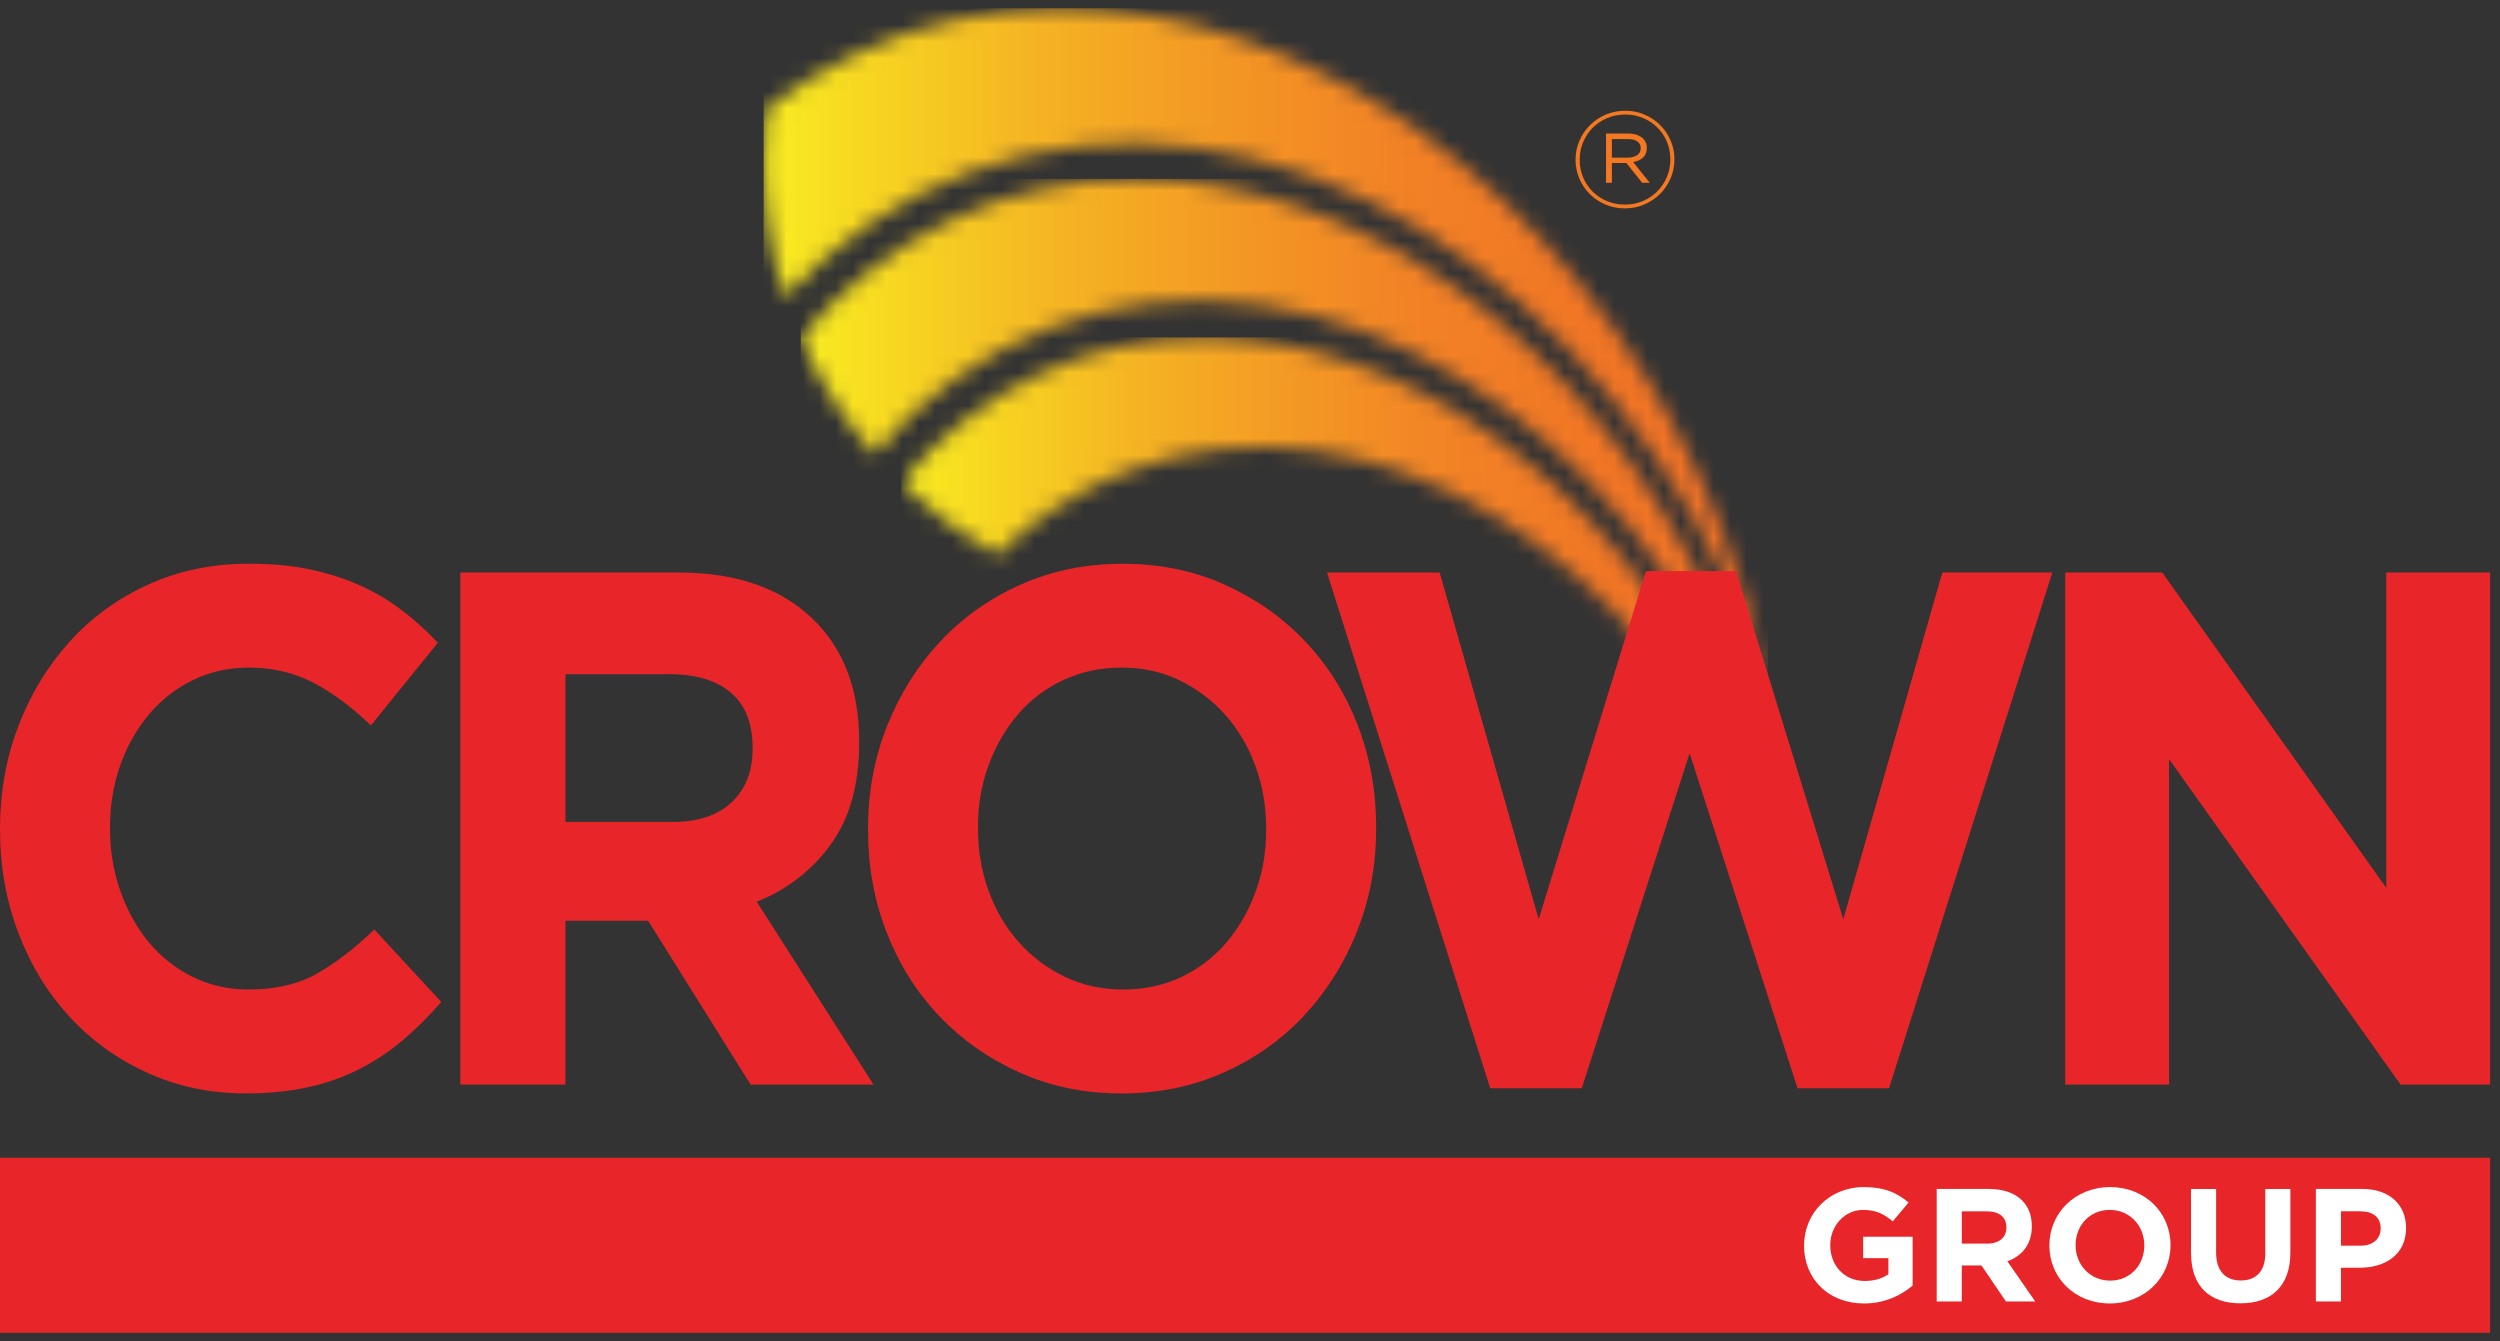 <svg width="151" height="81" viewBox="0 0 151 81" fill="none" xmlns="http://www.w3.org/2000/svg">
<rect x="0" y="0" width="151" height="81" fill="#333333" stroke="none"/>
<path d="M150.4 69.927H0V80.5H150.4V69.927Z" fill="#E8262A"/>
<path d="M98.141 12.586C97.723 12.586 97.332 12.51 96.97 12.355C96.608 12.2 96.292 11.99 96.025 11.722C95.759 11.457 95.548 11.145 95.394 10.79C95.24 10.434 95.163 10.055 95.163 9.653V9.637C95.163 9.235 95.24 8.857 95.394 8.501C95.548 8.146 95.759 7.834 96.03 7.564C96.299 7.296 96.617 7.081 96.982 6.924C97.346 6.767 97.739 6.688 98.158 6.688C98.576 6.688 98.967 6.765 99.329 6.922C99.692 7.076 100.007 7.287 100.274 7.552C100.54 7.818 100.751 8.129 100.905 8.485C101.059 8.841 101.136 9.219 101.136 9.621V9.637C101.136 10.039 101.059 10.418 100.905 10.773C100.751 11.129 100.54 11.441 100.269 11.711C100 11.979 99.682 12.194 99.317 12.351C98.953 12.508 98.56 12.586 98.141 12.586ZM98.141 12.357C98.532 12.357 98.894 12.286 99.231 12.143C99.565 11.999 99.855 11.803 100.101 11.556C100.346 11.309 100.538 11.02 100.678 10.693C100.818 10.365 100.889 10.011 100.889 9.637V9.621C100.889 9.247 100.821 8.896 100.683 8.566C100.545 8.238 100.355 7.952 100.11 7.707C99.865 7.462 99.577 7.27 99.245 7.13C98.913 6.989 98.55 6.917 98.16 6.917C97.77 6.917 97.407 6.989 97.07 7.132C96.736 7.275 96.444 7.471 96.201 7.718C95.955 7.965 95.763 8.254 95.623 8.582C95.483 8.91 95.413 9.261 95.413 9.637V9.653C95.413 10.027 95.481 10.379 95.618 10.709C95.757 11.039 95.946 11.323 96.191 11.568C96.437 11.812 96.724 12.004 97.056 12.145C97.388 12.286 97.751 12.357 98.141 12.357ZM97.003 8.065H98.354C98.541 8.065 98.712 8.092 98.866 8.146C99.02 8.201 99.144 8.273 99.238 8.365C99.303 8.43 99.359 8.51 99.404 8.605C99.448 8.7 99.469 8.804 99.469 8.919V8.935C99.469 9.18 99.394 9.372 99.243 9.513C99.091 9.653 98.892 9.746 98.644 9.79L99.649 11.043H99.189L98.233 9.847H97.358V11.043H97.003V8.062V8.065ZM98.298 9.522C98.529 9.522 98.719 9.473 98.871 9.379C99.023 9.284 99.098 9.141 99.098 8.951V8.935C99.098 8.771 99.03 8.642 98.897 8.545C98.761 8.448 98.576 8.4 98.34 8.4H97.358V9.524H98.298V9.522Z" fill="#F47721"/>
<mask id="mask0_232_411" style="mask-type:luminance" maskUnits="userSpaceOnUse" x="46" y="0" width="61" height="42">
<path d="M51.602 3.292C49.696 4.202 47.928 5.305 46.304 6.575C46.184 7.598 46.123 8.637 46.123 9.69C46.123 12.565 46.577 15.336 47.419 17.941C50.47 14.625 54.181 12.036 58.476 10.434C76.406 3.742 97.683 16.706 106 39.386C106.278 40.148 106.54 40.908 106.783 41.672C106.75 41.496 106.717 41.323 106.682 41.15C105.836 36.91 104.447 32.634 102.483 28.452C94.375 11.157 78.866 0.5 64.089 0.5C59.799 0.5 55.572 1.398 51.604 3.292" fill="white"/>
</mask>
<g mask="url(#mask0_232_411)">
<path d="M106.783 0.5H46.123V41.67H106.783V0.5Z" fill="url(#paint0_linear_232_411)"/>
</g>
<mask id="mask1_232_411" style="mask-type:luminance" maskUnits="userSpaceOnUse" x="54" y="20" width="54" height="34">
<path d="M62.651 22.642C59.406 24.192 56.654 26.432 54.44 29.18C56.161 30.854 58.104 32.315 60.22 33.523C62.497 31.308 65.177 29.563 68.218 28.427C82.743 23.007 99.977 33.507 106.713 51.878C106.937 52.495 107.15 53.111 107.346 53.728C107.33 53.638 107.314 53.548 107.295 53.455C106.612 49.971 105.478 46.459 103.865 43.02C97.297 29.013 84.735 20.382 72.764 20.382C69.289 20.382 65.864 21.109 62.649 22.642" fill="white"/>
</mask>
<g mask="url(#mask1_232_411)">
<path d="M107.346 20.382H54.44V53.728H107.346V20.382Z" fill="url(#paint1_linear_232_411)"/>
</g>
<mask id="mask2_232_411" style="mask-type:luminance" maskUnits="userSpaceOnUse" x="48" y="10" width="60" height="38">
<path d="M57.374 13.316C53.823 15.011 50.807 17.449 48.366 20.437C49.479 22.986 50.977 25.339 52.789 27.429C55.679 23.995 59.303 21.331 63.561 19.742C79.698 13.72 98.847 25.386 106.332 45.798C106.58 46.475 106.813 47.154 107.028 47.833C107.031 47.84 107.033 47.846 107.035 47.856C107.007 47.708 106.979 47.56 106.951 47.415C106.189 43.588 104.938 39.732 103.168 35.957C95.871 20.393 81.913 10.803 68.611 10.803C64.751 10.803 60.945 11.611 57.372 13.316" fill="white"/>
</mask>
<g mask="url(#mask2_232_411)">
<path d="M107.038 10.803H48.366V47.856H107.038V10.803Z" fill="url(#paint2_linear_232_411)"/>
</g>
<path d="M14.809 66.04C12.691 66.04 10.725 65.627 8.91 64.802C7.096 63.978 5.527 62.851 4.209 61.422C2.888 59.993 1.856 58.307 1.115 56.363C0.374 54.418 0.002 52.342 0.002 50.133V50.045C0.002 47.835 0.374 45.766 1.115 43.838C1.856 41.91 2.89 40.215 4.209 38.755C5.527 37.296 7.11 36.148 8.953 35.308C10.795 34.467 12.829 34.049 15.057 34.049C16.432 34.049 17.669 34.167 18.77 34.403C19.869 34.638 20.875 34.964 21.782 35.375C22.689 35.788 23.528 36.287 24.297 36.878C25.067 37.467 25.782 38.116 26.444 38.822L22.401 43.815C21.274 42.725 20.126 41.87 18.957 41.252C17.788 40.633 16.474 40.323 15.018 40.323C13.806 40.323 12.687 40.575 11.655 41.076C10.624 41.577 9.738 42.268 8.995 43.152C8.251 44.036 7.674 45.059 7.262 46.223C6.851 47.387 6.643 48.632 6.643 49.957V50.045C6.643 51.37 6.848 52.622 7.262 53.8C7.674 54.979 8.246 56.009 8.974 56.894C9.701 57.778 10.582 58.478 11.613 58.993C12.644 59.508 13.778 59.766 15.018 59.766C16.668 59.766 18.064 59.434 19.205 58.771C20.346 58.108 21.48 57.233 22.609 56.143L26.652 60.519C25.908 61.373 25.139 62.138 24.342 62.817C23.545 63.495 22.67 64.075 21.723 64.562C20.774 65.05 19.736 65.417 18.609 65.666C17.482 65.915 16.217 66.043 14.814 66.043" fill="#E8262A"/>
<path d="M27.802 34.581H41.003C44.66 34.581 47.466 35.627 49.418 37.719C51.069 39.485 51.894 41.845 51.894 44.789V44.877C51.894 47.38 51.323 49.421 50.182 50.996C49.041 52.571 47.55 53.728 45.707 54.465L52.761 65.511H45.336L39.147 55.614H34.155V65.511H27.802V34.581ZM40.589 49.648C42.156 49.648 43.36 49.248 44.199 48.449C45.039 47.65 45.457 46.583 45.457 45.251V45.163C45.457 43.683 45.018 42.572 44.136 41.831C43.257 41.092 42.032 40.721 40.465 40.721H34.155V49.645H40.589V49.648Z" fill="#E8262A"/>
<path d="M67.734 66.043C65.506 66.043 63.458 65.622 61.588 64.782C59.717 63.944 58.102 62.81 56.741 61.38C55.38 59.953 54.321 58.272 53.563 56.344C52.806 54.416 52.429 52.345 52.429 50.137V50.047C52.429 47.837 52.815 45.768 53.584 43.84C54.354 41.91 55.42 40.217 56.781 38.758C58.141 37.298 59.764 36.151 61.648 35.31C63.531 34.47 65.588 34.052 67.816 34.052C70.044 34.052 72.093 34.472 73.963 35.31C75.834 36.151 77.449 37.285 78.81 38.712C80.171 40.141 81.23 41.82 81.985 43.75C82.74 45.681 83.119 47.749 83.119 49.959V50.047C83.119 52.257 82.733 54.328 81.964 56.256C81.195 58.187 80.129 59.879 78.768 61.339C77.407 62.796 75.784 63.946 73.9 64.784C72.016 65.625 69.96 66.045 67.732 66.045M67.814 59.769C69.107 59.769 70.283 59.519 71.342 59.018C72.401 58.517 73.308 57.824 74.064 56.94C74.819 56.056 75.41 55.033 75.836 53.869C76.264 52.705 76.477 51.46 76.477 50.135V50.045C76.477 48.719 76.264 47.468 75.836 46.29C75.41 45.112 74.805 44.08 74.022 43.196C73.238 42.312 72.317 41.614 71.258 41.097C70.199 40.582 69.023 40.323 67.732 40.323C66.442 40.323 65.298 40.575 64.225 41.074C63.152 41.575 62.238 42.268 61.482 43.15C60.725 44.034 60.136 45.057 59.708 46.221C59.28 47.385 59.069 48.629 59.069 49.955V50.042C59.069 51.368 59.282 52.62 59.708 53.8C60.133 54.977 60.739 56.009 61.522 56.894C62.305 57.778 63.234 58.478 64.307 58.993C65.38 59.51 66.549 59.766 67.814 59.766" fill="#E8262A"/>
<path d="M80.15 34.581H86.956L92.937 55.524L99.413 34.493H104.859L111.335 55.524L117.316 34.581H123.959L114.099 65.731H108.572L102.053 45.493L95.537 65.731H90.01L80.15 34.581Z" fill="#E8262A"/>
<path d="M124.742 34.581H130.599L144.129 53.624V34.581H150.4V65.511H144.997L131.01 45.847V65.511H124.742V34.581Z" fill="#E8262A"/>
<path d="M108.967 75.233V75.214C108.967 73.282 110.491 71.7 112.574 71.7C113.814 71.7 114.562 72.03 115.277 72.633L114.323 73.769C113.793 73.332 113.32 73.078 112.523 73.078C111.422 73.078 110.547 74.039 110.547 75.196V75.214C110.547 76.457 111.412 77.371 112.633 77.371C113.182 77.371 113.676 77.235 114.059 76.962V75.99H112.535V74.7H115.523V77.65C114.814 78.244 113.842 78.729 112.584 78.729C110.44 78.729 108.964 77.244 108.964 75.233H108.967Z" fill="white"/>
<path d="M116.979 71.813H120.126C121.001 71.813 121.679 72.055 122.133 72.504C122.516 72.882 122.722 73.416 122.722 74.058V74.076C122.722 75.173 122.121 75.863 121.246 76.182L122.927 78.609H121.158L119.682 76.434H118.492V78.609H116.977V71.811L116.979 71.813ZM120.028 75.115C120.765 75.115 121.188 74.727 121.188 74.154V74.136C121.188 73.494 120.737 73.164 119.998 73.164H118.494V75.115H120.028Z" fill="white"/>
<path d="M123.783 75.233V75.214C123.783 73.282 125.326 71.7 127.452 71.7C129.577 71.7 131.099 73.263 131.099 75.196V75.214C131.099 77.147 129.556 78.729 127.431 78.729C125.305 78.729 123.783 77.166 123.783 75.233ZM129.516 75.233V75.214C129.516 74.048 128.651 73.078 127.431 73.078C126.21 73.078 125.366 74.03 125.366 75.196V75.214C125.366 76.38 126.231 77.35 127.452 77.35C128.672 77.35 129.516 76.399 129.516 75.233Z" fill="white"/>
<path d="M132.338 75.699V71.815H133.853V75.66C133.853 76.766 134.414 77.341 135.338 77.341C136.262 77.341 136.823 76.787 136.823 75.709V71.815H138.338V75.651C138.338 77.711 137.169 78.72 135.319 78.72C133.47 78.72 132.341 77.699 132.341 75.699H132.338Z" fill="white"/>
<path d="M139.879 71.813H142.691C144.333 71.813 145.326 72.774 145.326 74.164V74.182C145.326 75.755 144.087 76.57 142.544 76.57H141.394V78.609H139.879V71.811V71.813ZM142.593 75.24C143.351 75.24 143.793 74.794 143.793 74.21V74.191C143.793 73.522 143.32 73.162 142.563 73.162H141.394V75.24H142.593Z" fill="white"/>
<defs>
<linearGradient id="paint0_linear_232_411" x1="46.269" y1="21.235" x2="106.928" y2="21.235" gradientUnits="userSpaceOnUse">
<stop stop-color="#F9ED21"/>
<stop offset="0.09" stop-color="#F7D821"/>
<stop offset="0.27" stop-color="#F5B323"/>
<stop offset="0.46" stop-color="#F39624"/>
<stop offset="0.64" stop-color="#F28125"/>
<stop offset="0.83" stop-color="#F17525"/>
<stop offset="1" stop-color="#F17126"/>
</linearGradient>
<linearGradient id="paint1_linear_232_411" x1="54.571" y1="37.206" x2="107.477" y2="37.206" gradientUnits="userSpaceOnUse">
<stop stop-color="#F9ED21"/>
<stop offset="0.09" stop-color="#F7D821"/>
<stop offset="0.27" stop-color="#F5B323"/>
<stop offset="0.46" stop-color="#F39624"/>
<stop offset="0.64" stop-color="#F28125"/>
<stop offset="0.83" stop-color="#F17525"/>
<stop offset="1" stop-color="#F17126"/>
</linearGradient>
<linearGradient id="paint2_linear_232_411" x1="48.485" y1="29.286" x2="107.157" y2="29.286" gradientUnits="userSpaceOnUse">
<stop stop-color="#F9ED21"/>
<stop offset="0.09" stop-color="#F7D821"/>
<stop offset="0.27" stop-color="#F5B323"/>
<stop offset="0.46" stop-color="#F39624"/>
<stop offset="0.64" stop-color="#F28125"/>
<stop offset="0.83" stop-color="#F17525"/>
<stop offset="1" stop-color="#F17126"/>
</linearGradient>
</defs>
</svg>
